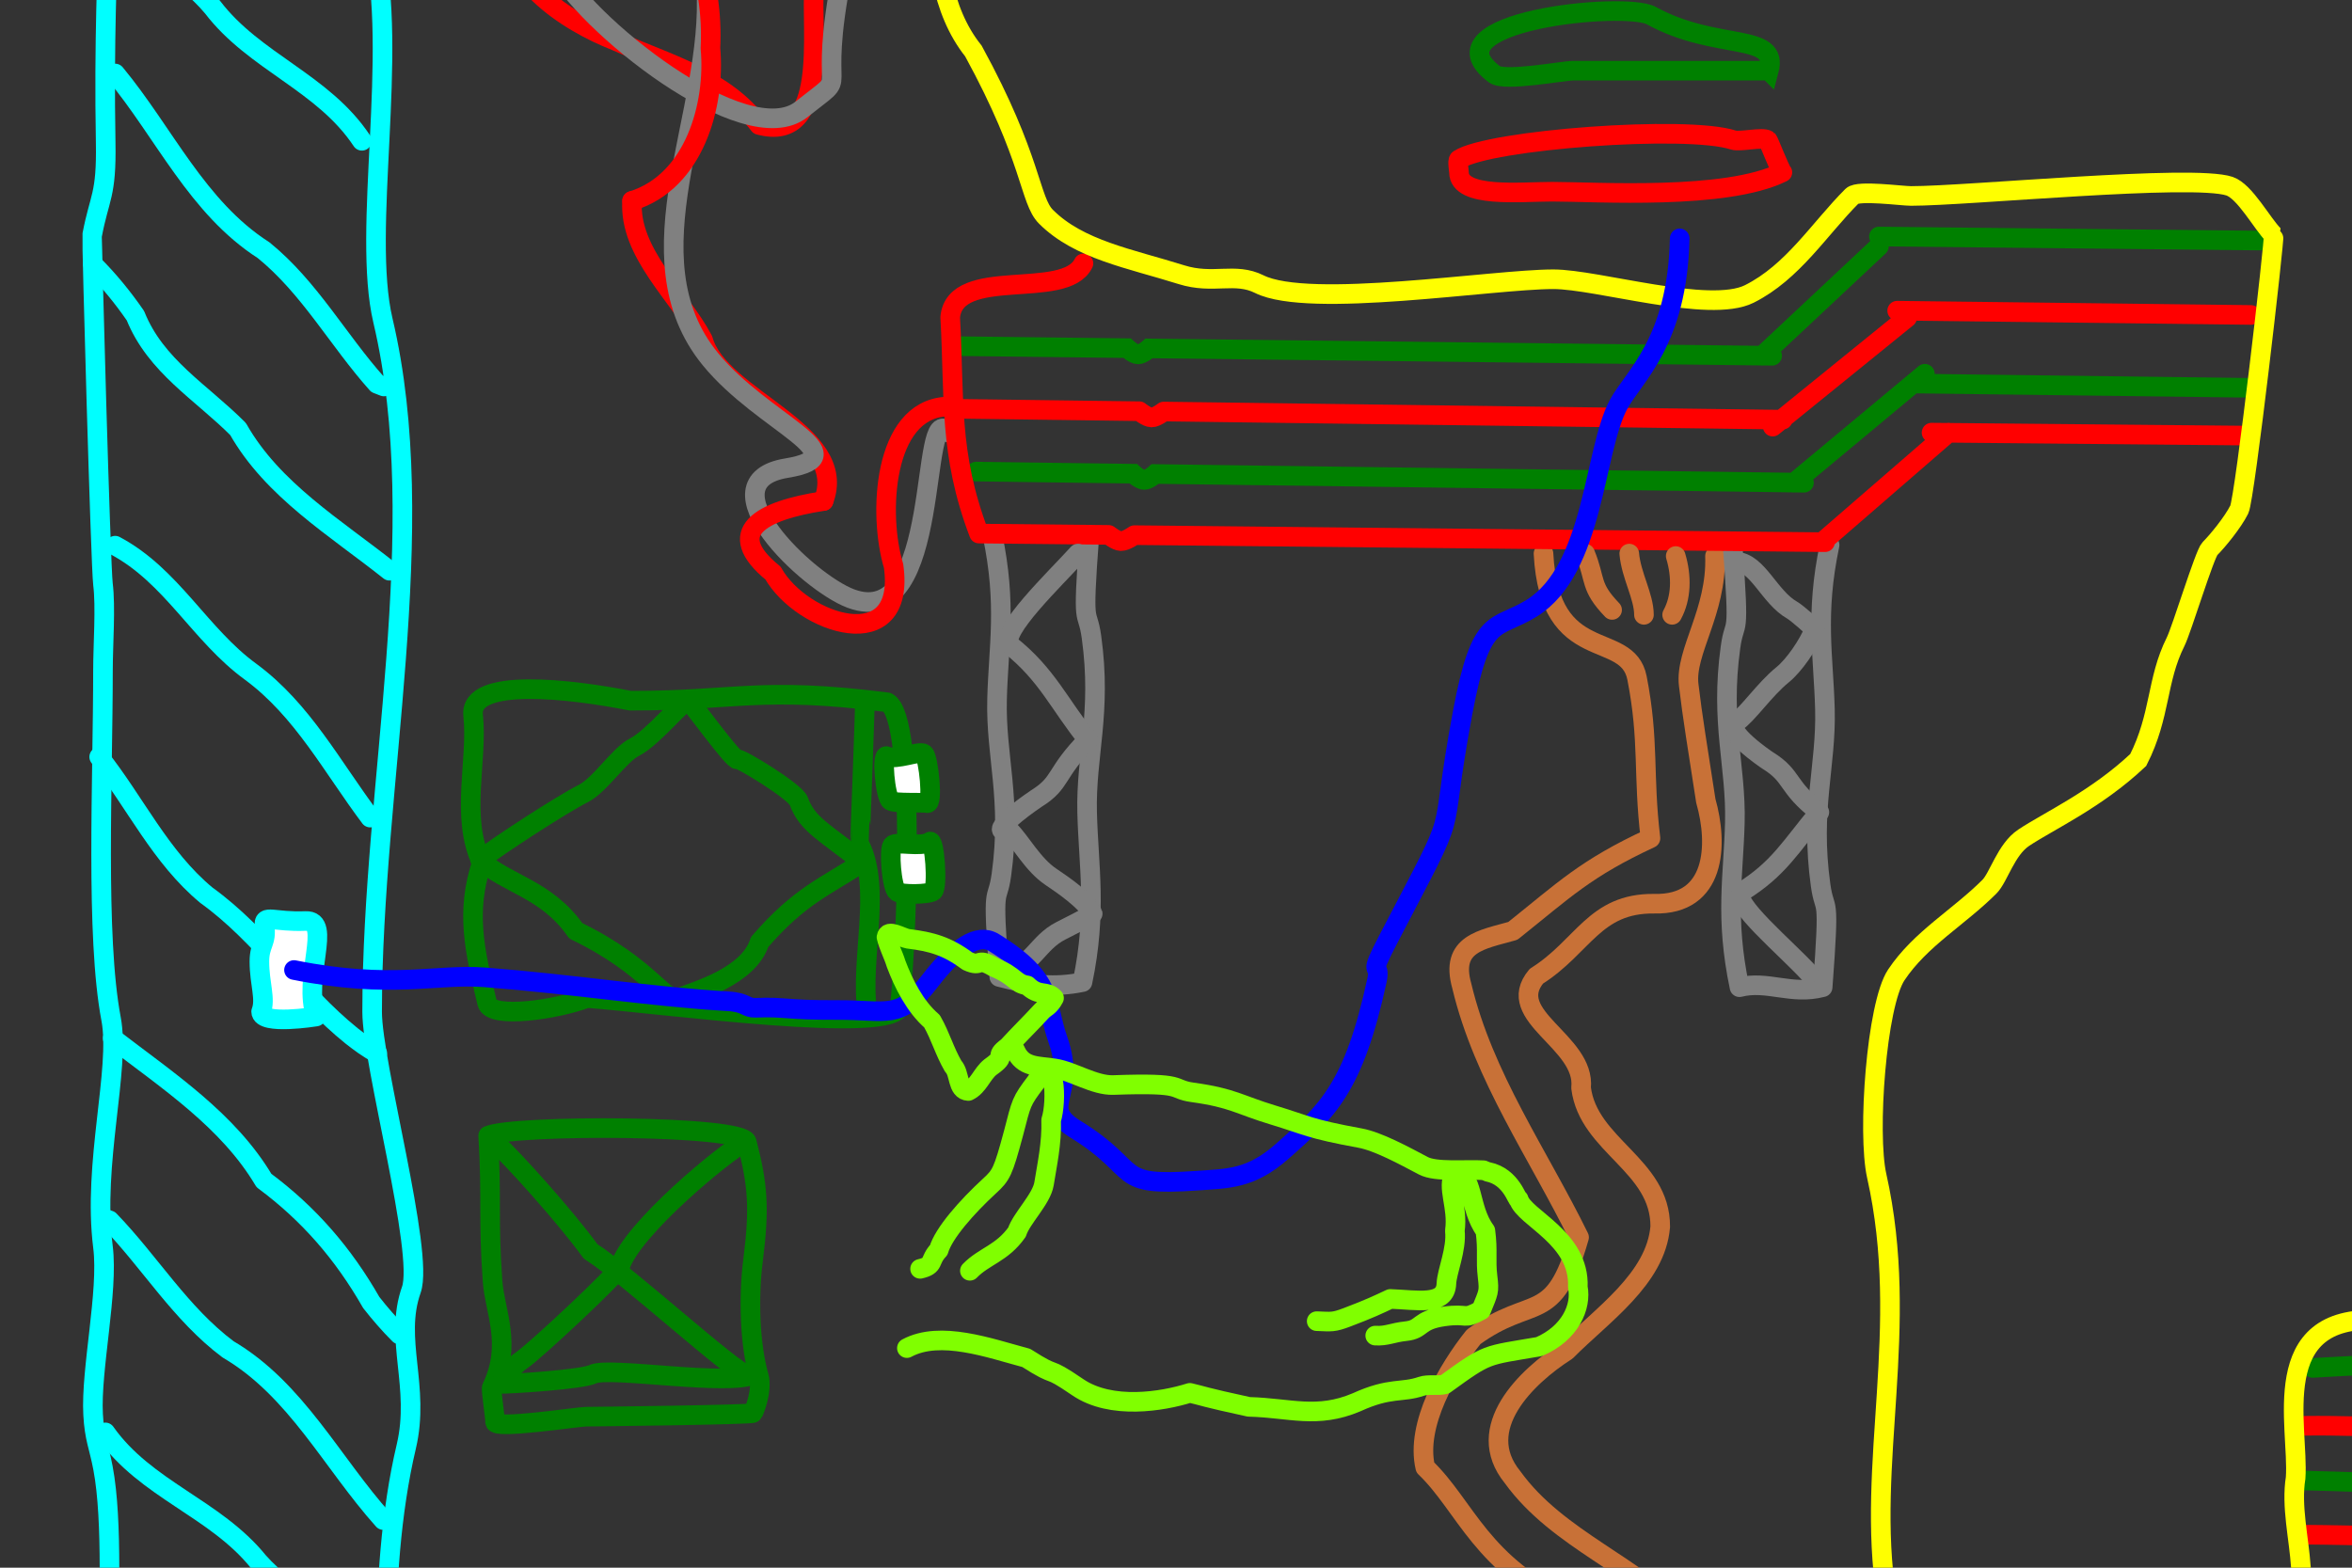 <?xml version="1.0" encoding="UTF-8" standalone="no"?>
<!-- Created with Inkscape (http://www.inkscape.org/) -->

<svg
   xmlns:dc="http://purl.org/dc/elements/1.1/"
   xmlns:cc="http://creativecommons.org/ns#"
   xmlns:rdf="http://www.w3.org/1999/02/22-rdf-syntax-ns#"
   xmlns:svg="http://www.w3.org/2000/svg"
   xmlns="http://www.w3.org/2000/svg"
   xmlns:sodipodi="http://sodipodi.sourceforge.net/DTD/sodipodi-0.dtd"
   xmlns:inkscape="http://www.inkscape.org/namespaces/inkscape"
   width="480"
   height="320"
   id="svg2"
   version="1.1"
   inkscape:version="0.48.0 r9654"
   sodipodi:docname="itnas389.svg"
   inkscape:export-xdpi="90"
   inkscape:export-ydpi="90"
   inkscape:export-filename="itnas389.png">
  <rect width="100%" height="100%" fill="#333333" stroke="none"/>
  <defs
     id="defs4">
    <inkscape:perspective
       sodipodi:type="inkscape:persp3d"
       inkscape:vp_x="0 : 160 : 1"
       inkscape:vp_y="0 : 1000 : 0"
       inkscape:vp_z="480 : 160 : 1"
       inkscape:persp3d-origin="240 : 106.66667 : 1"
       id="perspective8" />
  </defs>
  <sodipodi:namedview
     id="base"
     pagecolor="#ffffff"
     bordercolor="#666666"
     borderopacity="1.0"
     inkscape:pageopacity="1"
     inkscape:pageshadow="2"
     inkscape:zoom="1"
     inkscape:cx="288.16603"
     inkscape:cy="153.10472"
     inkscape:document-units="px"
     inkscape:current-layer="layer1"
     showgrid="false"
     inkscape:snap-nodes="true"
     inkscape:snap-global="false"
     inkscape:snap-grids="true"
     showguides="true"
     inkscape:window-width="1280"
     inkscape:window-height="998"
     inkscape:window-x="1276"
     inkscape:window-y="-4"
     inkscape:window-maximized="1">
    <inkscape:grid
       empspacing="5"
       visible="true"
       enabled="true"
       snapvisiblegridlinesonly="true"
       type="xygrid"
       id="grid2816" />
  </sodipodi:namedview>
  <g
     inkscape:label="Layer 1"
     inkscape:groupmode="layer"
     id="layer1"
     transform="translate(0,0)">
    <path
       style="color:#000000;fill:none;stroke:#00ffff;stroke-width:4;stroke-linecap:round;stroke-linejoin:round;stroke-miterlimit:4;stroke-opacity:1;stroke-dasharray:none;stroke-dashoffset:0;marker:none;visibility:visible;display:inline;overflow:visible;enable-background:accumulate"
       d="M 78.235,310.282 C 67.745,298.588 60.436,283.577 46.534,275.424 36.86,268.181 30.602,257.63 22.338,249.094 l -1.421,-0.49"
       id="path4043"
       inkscape:connector-curvature="0" />
    <path
       style="color:#000000;fill:none;stroke:#00ffff;stroke-width:4;stroke-linecap:round;stroke-linejoin:round;stroke-miterlimit:4;stroke-opacity:1;stroke-dasharray:none;stroke-dashoffset:0;marker:none;visibility:visible;display:inline;overflow:visible;enable-background:accumulate"
       d="m 20.243,154.5 c 7.352,9.278 12.499,20.461 21.875,28.235 11.372,8.191 18.846,20.038 29.659,28.73 1.659,1.289 3.347,2.57 5.222,3.535"
       id="path4045"
       inkscape:connector-curvature="0" />
    <path
       style="color:#000000;fill:none;stroke:#00ffff;stroke-width:4;stroke-linecap:round;stroke-linejoin:round;stroke-miterlimit:4;stroke-opacity:1;stroke-dasharray:none;stroke-dashoffset:0;marker:none;visibility:visible;display:inline;overflow:visible;enable-background:accumulate"
       d="M 79.5,116.5 C 68.498,107.75 55.629,100.024 48.582,87.576 41.109,80.064 31.767,74.73 27.639,64.444 25.073,60.719 22.197,57.202 19,54"
       id="path4047"
       inkscape:connector-curvature="0" />
    <path
       style="color:#000000;fill:none;stroke:#00ffff;stroke-width:4;stroke-linecap:round;stroke-linejoin:round;stroke-miterlimit:4;stroke-opacity:1;stroke-dasharray:none;stroke-dashoffset:0;marker:none;visibility:visible;display:inline;overflow:visible;enable-background:accumulate"
       d="M 73.856,28.739 C 65.925,16.792 51.932,12.678 43.381,1.462 37.262,-5.856 28.458,-9.509 22.644,-17.239"
       id="path4049"
       inkscape:connector-curvature="0" />
    <path
       style="color:#000000;fill:none;stroke:#00ffff;stroke-width:4;stroke-linecap:round;stroke-linejoin:round;stroke-miterlimit:4;stroke-opacity:1;stroke-dasharray:none;stroke-dashoffset:0;marker:none;visibility:visible;display:inline;overflow:visible;enable-background:accumulate"
       d="m 23.5,15 c 10.022,12.098 16.735,27.384 30.305,36.078 9.382,7.618 15.22,18.407 23.141,27.262 l 1.401,0.546"
       id="path4136"
       inkscape:connector-curvature="0" />
    <path
       style="color:#000000;fill:none;stroke:#00ffff;stroke-width:4;stroke-linecap:round;stroke-linejoin:round;stroke-miterlimit:4;stroke-opacity:1;stroke-dasharray:none;stroke-dashoffset:0;marker:none;visibility:visible;display:inline;overflow:visible;enable-background:accumulate"
       d="M 75.547,166.886 C 67.867,156.694 61.772,144.937 51.161,137.127 40.788,129.577 35.071,117.541 23.5,111.386"
       id="path4138"
       inkscape:connector-curvature="0" />
    <path
       style="color:#000000;fill:none;stroke:#00ffff;stroke-width:4;stroke-linecap:round;stroke-linejoin:round;stroke-miterlimit:4;stroke-opacity:1;stroke-dasharray:none;stroke-dashoffset:0;marker:none;visibility:visible;display:inline;overflow:visible;enable-background:accumulate"
       d="m 23,211.948 c 11.189,8.617 23.576,16.727 30.867,29.02 9.196,6.82 16.215,14.958 21.889,24.886 1.781,2.29 3.693,4.48 5.744,6.532"
       id="path4140"
       inkscape:connector-curvature="0" />
    <path
       style="color:#000000;fill:none;stroke:#00ffff;stroke-width:4;stroke-linecap:round;stroke-linejoin:round;stroke-miterlimit:4;stroke-opacity:1;stroke-dasharray:none;stroke-dashoffset:0;marker:none;visibility:visible;display:inline;overflow:visible;enable-background:accumulate"
       d="m 21.5,292.386 c 8.268,11.716 22.372,15.43 31.24,26.398 6.325,7.141 15.23,10.541 21.26,18.102"
       id="path4142"
       inkscape:connector-curvature="0" />
    <path
       style="color:#000000;fill:none;stroke:#c87137;stroke-width:4;stroke-linecap:round;stroke-linejoin:round;stroke-miterlimit:4;stroke-opacity:1;stroke-dasharray:none;stroke-dashoffset:0;marker:none;visibility:visible;display:inline;overflow:visible;enable-background:accumulate"
       d="m 315,113 c 1.215,23.211 17.108,15.31 19.085,25.395 2.521,12.857 1.18,19.691 2.745,32.707 -13.257,6.151 -17.569,10.519 -28.081,18.909 -6.292,1.804 -12.884,2.535 -10.419,11.264 4.418,18.546 15.633,34.373 23.931,51.288 -5.259,18.395 -9.314,11.43 -21.526,20.325 -5.305,6.643 -11.892,17.955 -9.865,26.649 8.289,7.94 11.379,20.085 30.157,28.389"
       id="path9045"
       inkscape:connector-curvature="0"
       sodipodi:nodetypes="csccccccc" />
    <path
       style="color:#000000;fill:none;stroke:#c87137;stroke-width:4;stroke-linecap:round;stroke-linejoin:round;stroke-miterlimit:4;stroke-opacity:1;stroke-dasharray:none;stroke-dashoffset:0;marker:none;visibility:visible;display:inline;overflow:visible;enable-background:accumulate"
       d="m 350,113.5 c 0.39,11.344 -6.164,19.537 -5.371,26.279 0.761,6.471 1.841,12.986 3.497,23.7 2.557,8.951 2.067,21.321 -10.547,20.986 -12.215,-0.128 -14.453,8.785 -24.025,14.794 -6.837,8.167 10.111,13.327 9.113,22.789 1.456,11.818 16.227,15.749 16.155,28.349 -0.893,10.677 -11.927,18.045 -19.143,25.35 -8.205,5.234 -19.126,15.786 -11.012,25.757 9.303,12.9 25.493,18.026 36.065,29.691"
       id="path9047"
       inkscape:connector-curvature="0"
       sodipodi:nodetypes="cscccccccc" />
    <path
       style="color:#000000;fill:none;stroke:#008000;stroke-width:4;stroke-linecap:round;stroke-linejoin:miter;stroke-miterlimit:4;stroke-opacity:1;stroke-dasharray:none;stroke-dashoffset:0;marker:none;visibility:visible;display:inline;overflow:visible;enable-background:accumulate"
       d="m 461.42,49.103 -77.964,-0.825 m 0,2 -23.831,22.338 m 2.042,0 -127.168,-1.498 c 0,0 -1.39,1.23 -2.241,1.224 -0.864,-0.007 -2.256,-1.277 -2.256,-1.277 l -34.394,-0.405"
       id="path3819-8"
       inkscape:connector-curvature="0"
       sodipodi:nodetypes="ccccccscc" />
    <path
       sodipodi:nodetypes="ccccccscc"
       inkscape:connector-curvature="0"
       id="path3821-8"
       d="m 459.372,64.288 -72.196,-0.872 m 2.042,1.414 -27.44,22.252 m 2.042,-1.414 -126.316,-1.664 c 0,0 -1.571,1.223 -2.496,1.214 -0.936,-0.01 -2.5,-1.28 -2.5,-1.28 L 196.32,83.461"
       style="color:#000000;fill:none;stroke:#ff0000;stroke-width:4;stroke-linecap:round;stroke-linejoin:round;stroke-miterlimit:4;stroke-opacity:1;stroke-dasharray:none;stroke-dashoffset:0;marker:none;visibility:visible;display:inline;overflow:visible;enable-background:accumulate" />
    <path
       style="color:#000000;fill:none;stroke:#008000;stroke-width:4;stroke-linecap:round;stroke-linejoin:miter;stroke-miterlimit:4;stroke-opacity:1;stroke-dasharray:none;stroke-dashoffset:0;marker:none;visibility:visible;display:inline;overflow:visible;enable-background:accumulate"
       d="M 458.647,79.155 390.783,78.288 m 2.042,-2 -26.708,22.247 m 2.042,0 -132.406,-1.783 c 0,0 -1.394,1.229 -2.246,1.22 -0.862,-0.009 -2.246,-1.28 -2.246,-1.28 L 199.227,96.26"
       id="path3823-2"
       inkscape:connector-curvature="0"
       sodipodi:nodetypes="ccccccscc" />
    <path
       style="color:#000000;fill:none;stroke:#808080;stroke-width:4;stroke-linecap:round;stroke-linejoin:round;stroke-miterlimit:4;stroke-opacity:1;stroke-dasharray:none;stroke-dashoffset:0;marker:none;visibility:visible;display:inline;overflow:visible;enable-background:accumulate"
       d="m 373.385,111.261 c -3.007,14.278 -1.23,22.701 -0.952,33.526 0.3,11.683 -3.033,20.348 -0.885,35.87 0.886,6.399 1.963,0.475 0.423,20.856 -6.364,1.672 -11.314,-1.454 -16.971,0 -3.007,-14.278 -1.23,-22.701 -0.952,-33.526 0.3,-11.683 -3.033,-20.348 -0.885,-35.87 0.886,-6.399 1.963,-0.475 0.423,-20.856"
       id="path9100"
       inkscape:connector-curvature="0"
       sodipodi:nodetypes="cssccssc" />
    <path
       sodipodi:nodetypes="cssccssc"
       inkscape:connector-curvature="0"
       id="path9102"
       d="m 202.53,109.175 c 3.007,14.278 1.23,22.701 0.952,33.526 -0.3,11.683 3.033,20.348 0.885,35.87 -0.886,6.399 -1.963,0.475 -0.423,20.856 6.364,1.672 11.314,2.198 16.971,1.043 3.007,-14.278 1.23,-23.744 0.952,-34.569 -0.3,-11.683 3.033,-20.348 0.885,-35.87 -0.886,-6.399 -1.963,-0.475 -0.423,-20.856"
       style="color:#000000;fill:none;stroke:#808080;stroke-width:4;stroke-linecap:round;stroke-linejoin:round;stroke-miterlimit:4;stroke-opacity:1;stroke-dasharray:none;stroke-dashoffset:0;marker:none;visibility:visible;display:inline;overflow:visible;enable-background:accumulate" />
    <path
       style="color:#000000;fill:none;stroke:#ff0000;stroke-width:4;stroke-linecap:round;stroke-linejoin:round;stroke-miterlimit:4;stroke-opacity:1;stroke-dasharray:none;stroke-dashoffset:0;marker:none;visibility:visible;display:inline;overflow:visible;enable-background:accumulate"
       d="M 168.071,102.265 C 173.563,88.133 146.734,81.362 143.474,69.365 138.709,60.405 128.291,51.601 129,41"
       id="path5390"
       inkscape:connector-curvature="0" />
    <path
       style="color:#000000;fill:none;stroke:#ff0000;stroke-width:4;stroke-linecap:round;stroke-linejoin:round;stroke-miterlimit:4;stroke-opacity:1;stroke-dasharray:none;stroke-dashoffset:0;marker:none;visibility:visible;display:inline;overflow:visible;enable-background:accumulate"
       d="m 103.94,-16.717 c -2.308,12.028 11.519,21.07 21.75,25.084 10.471,4.688 21.989,7.587 29.245,17.145 14.299,3.809 10.475,-19.38 11.214,-28.392"
       id="path5386"
       inkscape:connector-curvature="0"
       sodipodi:nodetypes="cccc" />
    <path
       style="color:#000000;fill:none;stroke:#808080;stroke-width:4;stroke-linecap:round;stroke-linejoin:round;stroke-miterlimit:4;stroke-opacity:1;stroke-dasharray:none;stroke-dashoffset:0;marker:none;visibility:visible;display:inline;overflow:visible;enable-background:accumulate"
       d="m 172,-6 c -5.7,28.625 2.504,19.614 -8.434,28.33 -11.33,9.028 -44.793,-17.723 -50.61,-29.829 -2.953,-6.146 -3.677,-12.642 1.331,-16.946 12.247,-10.523 28.231,-3.291 29.832,22.04 1.604,25.366 -16.279,54.709 0.833,75.688 10.758,13.189 30.969,19.744 15.562,22.274 -17.16,2.818 4.292,23.319 13.126,26.619 19.036,7.111 13.76,-41.699 19.979,-33.877"
       id="path4541"
       inkscape:connector-curvature="0"
       sodipodi:nodetypes="csssssssc" />
    <path
       sodipodi:nodetypes="ccccccscccc"
       inkscape:connector-curvature="0"
       id="path3825-4"
       d="m 457.949,88.911 -63.753,-0.599 m 3.459,0 -25.791,22.359 m 0.594,0 -140.951,-1.434 c 0,0 -1.747,1.249 -2.75,1.222 -0.936,-0.025 -2.502,-1.275 -2.502,-1.275 l -26.458,-0.269 c -6.231,-16.37 -4.954,-27.789 -5.88,-44.159 1.007,-10.634 23.395,-3.304 27.194,-10.995"
       style="color:#000000;fill:none;stroke:#ff0000;stroke-width:4;stroke-linecap:round;stroke-linejoin:round;stroke-miterlimit:4;stroke-opacity:1;stroke-dasharray:none;stroke-dashoffset:0;marker:none;visibility:visible;display:inline;overflow:visible;enable-background:accumulate" />
    <path
       style="color:#000000;fill:none;stroke:#ff0000;stroke-width:4;stroke-linecap:round;stroke-linejoin:round;stroke-miterlimit:4;stroke-opacity:1;stroke-dasharray:none;stroke-dashoffset:0;marker:none;visibility:visible;display:inline;overflow:visible;enable-background:accumulate"
       d="m 552.438,312.124 c -30.467,3.414 -56.992,1.287 -83.003,1.131"
       id="path7397"
       inkscape:connector-curvature="0"
       sodipodi:nodetypes="cc" />
    <path
       style="color:#000000;fill:none;stroke:#ff0000;stroke-width:4;stroke-linecap:round;stroke-linejoin:round;stroke-miterlimit:4;stroke-opacity:1;stroke-dasharray:none;stroke-dashoffset:0;marker:none;visibility:visible;display:inline;overflow:visible;enable-background:accumulate"
       d="m 512.757,290.449 c -21.695,1.702 -28.192,0.414 -42.304,0.584"
       id="path7399"
       inkscape:connector-curvature="0"
       sodipodi:nodetypes="cc" />
    <path
       style="color:#000000;fill:none;stroke:#008000;stroke-width:4;stroke-linecap:round;stroke-linejoin:miter;stroke-miterlimit:4;stroke-opacity:1;stroke-dasharray:none;stroke-dashoffset:0;marker:none;visibility:visible;display:inline;overflow:visible;enable-background:accumulate"
       d="m 471.968,279.22 c 32.125,-1.948 69.834,-1.718 98.069,0.454"
       id="path7389"
       inkscape:connector-curvature="0"
       sodipodi:nodetypes="cc" />
    <path
       style="color:#000000;fill:none;stroke:#008000;stroke-width:4;stroke-linecap:round;stroke-linejoin:miter;stroke-miterlimit:4;stroke-opacity:1;stroke-dasharray:none;stroke-dashoffset:0;marker:none;visibility:visible;display:inline;overflow:visible;enable-background:accumulate"
       d="m 469.786,302.197 c 36.878,0.921 73.766,3.891 110.751,1.535"
       id="path7393"
       inkscape:connector-curvature="0"
       sodipodi:nodetypes="cc" />
    <path
       style="color:#000000;fill:none;stroke:#ffff00;stroke-width:4;stroke-linecap:round;stroke-linejoin:miter;stroke-miterlimit:4;stroke-opacity:1;stroke-dasharray:none;stroke-dashoffset:0;marker:none;visibility:visible;display:inline;overflow:visible;enable-background:accumulate"
       d="m 485.496,269.45 c -23.085,-1.188 -16.262,21.74 -17.002,32.219 -1.857,11.578 6.388,25.463 -4.941,35.206 -4.108,11.787 1.479,12.053 -0.71,24 -15.621,8 -40.474,8.5 -40.474,8.5"
       id="path3657"
       inkscape:connector-curvature="0"
       sodipodi:nodetypes="ccccc" />
    <path
       style="color:#000000;fill:none;stroke:#00ffff;stroke-width:4;stroke-linecap:round;stroke-linejoin:round;stroke-miterlimit:4;stroke-opacity:1;stroke-dasharray:none;stroke-dashoffset:0;marker:none;visibility:visible;display:inline;overflow:visible;enable-background:accumulate"
       d="m 19.361,-62.579 c 5.263,35.771 1.447,49.838 2.206,91.644 0.198,10.931 -1.271,11.069 -2.757,18.911 -0.121,0.639 1.727,67.492 2.206,71.279 0.581,4.596 0,12.55 0,17.456 0,22.476 -1.554,54.352 1.654,71.279 1.944,10.255 -3.813,29.461 -1.654,46.55 1.144,9.056 -2.509,25.008 -2.015,34.178 0.267,4.96 1.16,6.406 2.015,10.917 2.077,10.958 1.103,29.344 1.103,42.185"
       id="path9150"
       inkscape:connector-curvature="0"
       sodipodi:nodetypes="cssssssssc" />
    <path
       style="color:#000000;fill:none;stroke:#00ffff;stroke-width:4;stroke-linecap:round;stroke-linejoin:round;stroke-miterlimit:4;stroke-opacity:1;stroke-dasharray:none;stroke-dashoffset:0;marker:none;visibility:visible;display:inline;overflow:visible;enable-background:accumulate"
       d="m 76.091,-11.665 c 5.324,22.56 -2.304,58.609 2.06,77.098 10.082,42.718 -2.206,94.418 -2.206,141.103 0,10.585 10.665,49.204 8,56.732 -3.589,10.139 1.86,19.757 -1.03,32.003 -3.189,13.511 -4.12,28.622 -4.12,42.185"
       id="path8944"
       inkscape:connector-curvature="0"
       sodipodi:nodetypes="cssssc" />
    <path
       style="color:#000000;fill:none;stroke:#c87137;stroke-width:4;stroke-linecap:round;stroke-linejoin:round;stroke-miterlimit:4;stroke-opacity:1;stroke-dasharray:none;stroke-dashoffset:0;marker:none;visibility:visible;display:inline;overflow:visible;enable-background:accumulate"
       d="m 323.5,113 c 2.241,5.489 0.891,6.695 5.5,11.5"
       id="path4113"
       inkscape:connector-curvature="0"
       sodipodi:nodetypes="cc" />
    <path
       style="color:#000000;fill:none;stroke:#ffff00;stroke-width:4;stroke-linecap:round;stroke-linejoin:miter;stroke-miterlimit:4;stroke-opacity:1;stroke-dasharray:none;stroke-dashoffset:0;marker:none;visibility:visible;display:inline;overflow:visible;enable-background:accumulate"
       d="m 385,326 c -4.265,-27.276 5,-54.816 -2,-86 -1.94,-8.644 -0.055,-34.918 4,-41 4.906,-7.359 12.755,-11.755 19,-18 1.905,-1.905 3.366,-7.577 7,-10 5.193,-3.462 14.754,-7.754 23.375,-15.872 C 440.995,146.009 440.062,138.877 444,131 c 1.253,-2.506 5.922,-17.922 7,-19 1.553,-1.553 4.664,-5.327 6,-8 1.138,-2.277 7.286,-55.714 7,-56 -2.321,-2.321 -5.86,-8.953 -9,-10 -7.519,-2.506 -53.411,2 -65,2 -1.912,0 -10.783,-1.217 -12,0 -6.725,6.725 -12.096,15.548 -21,20 -8.167,4.083 -30.978,-3 -40,-3 -12.358,0 -49.823,6.089 -60,1 -4.979,-2.489 -9.407,0.11 -15.893,-1.928 C 230.598,52.77 220.204,50.982 213.464,44.243 210.076,40.854 210.732,32.497 198.655,10.415 185.328,-6.284 194.099,-35.604 189,-56"
       id="path5938"
       inkscape:connector-curvature="0"
       sodipodi:nodetypes="csssscsssssssssssscc" />
    <path
       style="color:#000000;fill:none;stroke:#ff0000;stroke-width:4;stroke-linecap:round;stroke-linejoin:round;stroke-miterlimit:4;stroke-opacity:1;stroke-dasharray:none;stroke-dashoffset:0;marker:none;visibility:visible;display:inline;overflow:visible;enable-background:accumulate"
       d="m 193,83 c -12.813,0.801 -13.812,22.055 -10.64,32.507 2.672,18.896 -18.697,11.951 -24.603,1.473 -10.201,-8.321 -2.655,-12.734 10.314,-14.714"
       id="path5392"
       inkscape:connector-curvature="0"
       sodipodi:nodetypes="cccc" />
    <path
       style="color:#000000;fill:none;stroke:#ff0000;stroke-width:4;stroke-linecap:round;stroke-linejoin:round;stroke-miterlimit:4;stroke-opacity:1;stroke-dasharray:none;stroke-dashoffset:0;marker:none;visibility:visible;display:inline;overflow:visible;enable-background:accumulate"
       d="m 129,41 c 12.693,-3.897 17.055,-19.607 15.986,-31.146 0.696,-14.022 -4.095,-29.49 -17.403,-36.231 -9.183,-9.71 -27.104,-4.259 -23.644,9.659"
       id="path5388"
       inkscape:connector-curvature="0" />
    <path
       style="fill:none;stroke:#c87137;stroke-width:4;stroke-linecap:round;stroke-linejoin:round;stroke-opacity:1;color:#000000;stroke-miterlimit:4;stroke-dasharray:none;stroke-dashoffset:0;marker:none;visibility:visible;display:inline;overflow:visible;enable-background:accumulate"
       d="m 332.5,113 c 0.39,4.499 3,8.714 3,12.5"
       id="path4115"
       inkscape:connector-curvature="0" />
    <path
       style="color:#000000;fill:#ffffff;stroke:#00ffff;stroke-width:4;stroke-linecap:round;stroke-linejoin:round;stroke-miterlimit:4;stroke-opacity:1;stroke-dashoffset:0;marker:none;visibility:visible;display:inline;overflow:visible;enable-background:accumulate"
       d="m 54,189 c -0.354,-2.475 1.884,-0.727 8.379,-1 5.57,-0.234 -0.705,11.582 2.121,19.5 0,0 -11.207,1.828 -11.207,-1 1.01,-2.62 -0.354,-5.675 -0.354,-10.244 0,-3.536 1.556,-3.791 1.061,-7.256 z"
       id="rect4167"
       inkscape:connector-curvature="0"
       sodipodi:nodetypes="ssccss" />
    <path
       style="color:#000000;fill:none;stroke:#008000;stroke-width:4;stroke-linecap:round;stroke-linejoin:round;stroke-miterlimit:4;stroke-opacity:1;stroke-dasharray:none;stroke-dashoffset:0;marker:none;visibility:visible;display:inline;overflow:visible;enable-background:accumulate"
       d="m 99.631,231.817 c 0.786,13.076 -0.043,16.726 0.899,29.777 0.446,6.172 4.061,12.803 -0.178,21.645 -0.174,0.362 0.762,6.586 0.681,6.968 -0.341,1.62 16.978,-1.03 18.535,-1.03 0.761,0 33.981,-0.374 34.143,-0.758 1.772,-4.189 1.36,-6.765 1.2,-7.319 -1.925,-6.666 -2.179,-16.355 -1.233,-23.792 1.382,-10.867 0.961,-15.543 -1.28,-24.213 -0.896,-3.468 -47.343,-3.564 -52.766,-1.28 z"
       id="path9210"
       inkscape:connector-curvature="0"
       sodipodi:nodetypes="cssssssssc" />
    <path
       style="color:#000000;fill:none;stroke:#008000;stroke-width:4;stroke-linecap:round;stroke-linejoin:round;stroke-miterlimit:4;stroke-opacity:1;stroke-dasharray:none;stroke-dashoffset:0;marker:none;visibility:visible;display:inline;overflow:visible;enable-background:accumulate"
       d="m 181.085,143.356 c -25.969,-3.299 -30.918,-0.301 -52.467,-0.331 -11.838,-2.336 -32.914,-4.939 -32.06,2.996 0.992,9.22 -2.701,20.715 1.765,30.121 -3.305,9.984 -1.497,17.81 1.095,28.598 0.795,3.308 14.25,1.33 20.393,-1.019 15.586,1.176 63.231,7.699 63.819,1.659 1.255,-9.913 3.514,-59.063 -2.546,-62.024 z"
       id="path9210-1"
       inkscape:connector-curvature="0"
       sodipodi:nodetypes="ccscsccc" />
    <path
       style="color:#000000;fill:none;stroke:#ff0000;stroke-width:4;stroke-linecap:round;stroke-linejoin:round;stroke-miterlimit:4;stroke-opacity:1;stroke-dasharray:none;stroke-dashoffset:0;marker:none;visibility:visible;display:inline;overflow:visible;enable-background:accumulate"
       d="m 363.75,35.179 c -11.565,5.725 -38,3.955 -47,3.955 -6.476,0 -19,1.352 -19,-3.955 0,-0.402 -0.39,-2.38 0,-2.637 6.107,-4.026 46.549,-7.07 56,-3.955 1.338,0.441 5.952,-0.691 7,0 0.229,0.151 2.424,5.959 3,6.592 z"
       id="path5506"
       inkscape:connector-curvature="0"
       sodipodi:nodetypes="csssssc" />
    <path
       style="color:#000000;fill:none;stroke:#008000;stroke-width:4;stroke-linecap:round;stroke-linejoin:miter;stroke-miterlimit:4;stroke-opacity:1;stroke-dasharray:none;stroke-dashoffset:0;marker:none;visibility:visible;display:inline;overflow:visible;enable-background:accumulate"
       d="m 361,14.428 c -9.333,0 -36,0 -40,0 -1.949,0 -13.957,2.28 -16,0.749 -14.473,-10.845 26.618,-14.953 32,-11.989 13.302,7.326 26.12,3.297 24,11.24 z"
       id="path5508"
       inkscape:connector-curvature="0"
       sodipodi:nodetypes="csssc" />
    <path
       style="fill:none;stroke:#c87137;stroke-width:4;stroke-linecap:round;stroke-linejoin:round;stroke-opacity:1;color:#000000;stroke-miterlimit:4;stroke-dasharray:none;stroke-dashoffset:0;marker:none;visibility:visible;display:inline;overflow:visible;enable-background:accumulate"
       d="m 341.983,113.5 c 1.246,4.138 1.176,8.519 -0.73,12"
       id="path4117"
       inkscape:connector-curvature="0" />
    <path
       style="color:#000000;fill:none;stroke:#008000;stroke-width:4;stroke-linecap:round;stroke-linejoin:round;stroke-miterlimit:4;stroke-opacity:1;stroke-dasharray:none;stroke-dashoffset:0;marker:none;visibility:visible;display:inline;overflow:visible;enable-background:accumulate"
       d="m 101,233.12 c 3.644,3.309 14.518,15.384 19.527,22.323 7.38,4.632 29.226,24.73 31.973,25.177"
       id="path4022"
       inkscape:connector-curvature="0"
       sodipodi:nodetypes="ccc" />
    <path
       style="color:#000000;fill:none;stroke:#008000;stroke-width:4;stroke-linecap:round;stroke-linejoin:round;stroke-miterlimit:4;stroke-opacity:1;stroke-dasharray:none;stroke-dashoffset:0;marker:none;visibility:visible;display:inline;overflow:visible;enable-background:accumulate"
       d="m 154,280.5 c -4.847,2.604 -29.77,-1.615 -33,0 -2.093,1.047 -16.088,2 -19.5,2"
       id="path3953"
       inkscape:connector-curvature="0" />
    <path
       style="color:#000000;fill:none;stroke:#008000;stroke-width:4;stroke-linecap:round;stroke-linejoin:round;stroke-miterlimit:4;stroke-opacity:1;stroke-dasharray:none;stroke-dashoffset:0;marker:none;visibility:visible;display:inline;overflow:visible;enable-background:accumulate"
       d="m 98,175.5 c 3.46,-2.725 16.65,-11.325 21,-13.5 3.459,-1.73 7.362,-7.931 10.5,-9.5 3.794,-1.897 10.183,-9.908 11,-9.5 0.456,0.228 9.446,12.682 10,12 0.336,-0.413 11.797,6.553 12.5,8.5 1.759,4.87 5.376,6.376 13,12.5 -7.361,4.931 -12.691,6.691 -20.975,16.285 -2.284,7.094 -13.082,9.993 -16.279,11.329 C 135.549,204.951 132.988,197.488 117.5,190 111.564,181.417 103.159,180.396 98,175.5 z"
       id="path4033"
       inkscape:connector-curvature="0"
       sodipodi:nodetypes="csssssccccc" />
    <path
       style="fill:none;stroke:#008000;stroke-width:4;stroke-linecap:round;stroke-linejoin:round;stroke-opacity:1;color:#000000;stroke-miterlimit:4;stroke-dasharray:none;stroke-dashoffset:0;marker:none;visibility:visible;display:inline;overflow:visible;enable-background:accumulate"
       d="m 177,206.5 c -1.527,-10.651 2.987,-25.026 -1.5,-34 -0.04,-0.08 1,-26.08 1,-29.5"
       id="path3978"
       inkscape:connector-curvature="0" />
    <path
       style="color:#000000;fill:none;stroke:#008000;stroke-width:4;stroke-linecap:round;stroke-linejoin:round;stroke-miterlimit:4;stroke-opacity:1;stroke-dasharray:none;stroke-dashoffset:0;marker:none;visibility:visible;display:inline;overflow:visible;enable-background:accumulate"
       d="m 102.5,282.12 c 1.557,-1.862 2.09,-3.227 4,-4.5 2.66,-1.774 19.559,-17.566 20,-19 2.394,-7.788 21.81,-23.655 25.5,-25.5"
       id="path4003"
       inkscape:connector-curvature="0"
       sodipodi:nodetypes="cssc" />
    <path
       sodipodi:nodetypes="ssscs"
       inkscape:connector-curvature="0"
       id="path4221"
       d="m 189.186,163.939 c -0.813,-0.214 -6.524,0.097 -7.419,-0.466 -1.111,-0.698 -1.893,-9.67 -0.806,-9.118 1.858,0.943 6.75,-1.22 7.634,-0.494 0.884,0.726 1.942,10.432 0.592,10.077 z"
       style="color:#000000;fill:#ffffff;stroke:#008000;stroke-width:4;stroke-linecap:round;stroke-linejoin:round;stroke-miterlimit:4;stroke-opacity:1;stroke-dashoffset:0;marker:none;visibility:visible;display:inline;overflow:visible;enable-background:accumulate" />
    <path
       style="color:#000000;fill:#ffffff;stroke:#008000;stroke-width:4;stroke-linecap:round;stroke-linejoin:round;stroke-miterlimit:4;stroke-opacity:1;stroke-dashoffset:0;marker:none;visibility:visible;display:inline;overflow:visible;enable-background:accumulate"
       d="m 183.075,182.032 c 0.846,0.632 6.577,0.577 7.374,-0.118 0.989,-0.863 0.287,-10.816 -0.701,-10.101 -1.688,1.221 -6.857,-0.153 -7.617,0.702 -0.76,0.855 -0.174,8.682 0.944,9.518 z"
       id="path4201"
       inkscape:connector-curvature="0"
       sodipodi:nodetypes="ssscs" />
    <path
       style="color:#000000;fill:none;stroke:#808080;stroke-width:4;stroke-linecap:round;stroke-linejoin:round;stroke-miterlimit:4;stroke-opacity:1;stroke-dasharray:none;stroke-dashoffset:0;marker:none;visibility:visible;display:inline;overflow:visible;enable-background:accumulate"
       d="m 220,113 c -4.693,5.166 -16.166,16.117 -13.881,18.677 7.619,6.06 9.971,12.002 15.881,19.323 -6.873,6.937 -5.204,8.704 -10.5,12 -0.619,0.385 -7.979,5.521 -7,6.5 0.25,0.25 1.25,-0.25 1.5,0 2.393,2.393 4.785,7.023 8.5,9.5 2.369,1.579 7.221,4.943 8.5,7.5 0.091,0.182 -5.661,3.081 -6.5,3.5 -4.74,2.37 -6.05,7.5 -10.5,7.5"
       id="path4068"
       inkscape:connector-curvature="0"
       sodipodi:nodetypes="cccsssscsc" />
    <path
       style="color:#000000;fill:none;stroke:#0000ff;stroke-width:4;stroke-linecap:round;stroke-linejoin:round;stroke-miterlimit:4;stroke-opacity:1;stroke-dasharray:none;stroke-dashoffset:0;marker:none;visibility:visible;display:inline;overflow:visible;enable-background:accumulate"
       d="m 342.792,48.66 c -0.434,21.147 -9.37,28.138 -12.477,33.894 -5.075,9.404 -4.932,33.626 -17.692,41.571 -7.447,4.637 -10.317,1.029 -14.109,21.258 -5.494,29.302 0.397,16.419 -15.01,45.988 -4.676,8.975 -1.562,4.437 -2.502,8.781 -4.703,21.737 -9.991,26.626 -19.392,34.91 -6.398,5.638 -10.98,5.487 -17.244,5.935 -17.633,1.26 -11.116,-2.027 -24.865,-10.485 -7.631,-4.695 0.395,-6.868 -3.591,-18.245 -2.763,-7.887 -0.678,-12.21 -13.032,-19.85 -3.332,-2.061 -7.766,0.907 -13.12,7.87 -6.21,8.077 -8.583,5.827 -18.998,5.876 -10.55,0.05 -10.253,-0.701 -16.577,-0.452 -1.971,0.077 -1.892,-1.115 -5.622,-1.328 C 133.418,203.52 116.661,200.862 99,199.5 88.884,198.72 80,202 60,198"
       id="path9043"
       inkscape:connector-curvature="0"
       sodipodi:nodetypes="csssssssssssssssc" />
    <path
       style="color:#000000;fill:none;stroke:#808080;stroke-width:4;stroke-linecap:round;stroke-linejoin:round;stroke-miterlimit:4;stroke-opacity:1;stroke-dasharray:none;stroke-dashoffset:0;marker:none;visibility:visible;display:inline;overflow:visible;enable-background:accumulate"
       d="m 369.294,198.75 c -4.693,-5.166 -16.166,-14.667 -13.881,-16.687 7.619,-4.712 9.971,-9.225 15.881,-16.274 -6.873,-5.299 -5.204,-7.244 -10.5,-10.539 -0.619,-0.385 -8.979,-6.138 -6.543,-7.78 2.436,-1.642 5.828,-6.729 9.543,-9.737 2.369,-1.918 5.221,-6.1 6.5,-9.231 0.091,-0.222 -3.661,-3.453 -4.5,-3.924 -4.74,-2.663 -7.05,-9.787 -11.5,-9.924"
       id="path4068-4"
       inkscape:connector-curvature="0"
       sodipodi:nodetypes="cccscscsc" />
    <path
       inkscape:connector-curvature="0"
       style="fill:none;stroke:#80ff00;stroke-width:4;stroke-linecap:round;stroke-linejoin:round;stroke-miterlimit:4;stroke-opacity:1;stroke-dasharray:none"
       d="m 185.078,275.177 c 6.83,-3.678 16.883,0.011 24.359,2.008 7.067,4.511 3.39,1.107 10.504,5.969 6.805,4.65 17.291,2.928 22.89,1.157 2.841,0.661 2.527,0.794 12.03,2.857 8.462,0.221 13.902,2.5 21.999,-0.935 6.932,-3.159 9.16,-1.856 13.254,-3.268 1.341,-0.462 3.38,-0.029 4.754,-0.39 8.989,-6.504 8.121,-5.788 19.229,-7.699 6.375,-2.728 8.706,-8.182 7.909,-12.151 0.451,-10.074 -10.986,-14.116 -12.072,-17.928 -0.277,0.471 -1.393,-4.605 -6.269,-5.593"
       id="path4123"
       sodipodi:nodetypes="ccscccsccccc" />
    <path
       inkscape:connector-curvature="0"
       style="fill:none;stroke:#80ff00;stroke-width:4;stroke-linecap:round;stroke-linejoin:round;stroke-miterlimit:4;stroke-opacity:1;stroke-dasharray:none"
       d="m 197.938,259.395 c 2.917,-3.004 6.548,-3.537 9.62,-7.898 0.886,-2.806 5.013,-6.733 5.512,-9.876 0.618,-3.89 1.607,-8.288 1.448,-12.984 1.252,-3.799 0.858,-14.688 -3.016,-7.903 -3.185,4.205 -3.002,4.215 -4.668,10.604 -2.13,7.903 -2.488,8.537 -4.881,10.736 -4.629,4.257 -9.399,9.663 -10.373,13.078 -2.111,2.231 -0.705,3.123 -3.808,3.848"
       id="path2956"
       sodipodi:nodetypes="ccscccscc" />
    <path
       style="fill:none;stroke:#80ff00;stroke-width:4;stroke-linecap:round;stroke-linejoin:round;stroke-miterlimit:4;stroke-opacity:1;stroke-dasharray:none"
       d="m 209.655,201.151 c -2.564,-0.389 -2.234,-1.826 -6.807,-3.729 -3.696,-2.196 -2.321,0.171 -5.398,-1.234 -4.193,-3.097 -7.291,-3.961 -12.153,-4.565 -1.249,-0.195 -4.125,-2.085 -4.382,-0.329 0.437,1.879 1.403,3.596 1.961,5.444 1.513,4.022 3.883,8.765 7.326,11.716 1.809,3.193 2.505,6.034 4.341,9.21 1.388,1.397 0.762,4.913 3.068,5.035 2.111,-1.018 2.741,-3.467 4.51,-4.876 3.852,-2.725 0.317,-1.763 3.552,-4.165 2.12,-2.326 4.76,-4.918 6.886,-7.234 0.828,-0.893 1.576,-0.88 2.55,-2.707 -1.551,-1.688 -3.009,-0.156 -5.455,-2.567 z"
       id="path2942-1"
       inkscape:connector-curvature="0"
       sodipodi:nodetypes="cccccccccccccc" />
    <path
       inkscape:connector-curvature="0"
       style="color:#000000;fill:none;stroke:#80ff00;stroke-width:4;stroke-linecap:round;stroke-linejoin:round;stroke-miterlimit:4;stroke-opacity:1;stroke-dasharray:none;stroke-dashoffset:0;marker:none;visibility:visible;display:inline;overflow:visible;enable-background:accumulate"
       d="m 207.198,214.402 c 1.559,3.545 4.494,3.131 8.074,3.686 3.716,0.576 8.077,3.532 11.949,3.391 15.202,-0.556 11.472,0.849 16.169,1.499 8.26,1.143 9.429,2.513 16.519,4.652 6.864,2.071 7.111,2.751 17.655,4.679 3.668,0.671 8.955,3.555 12.915,5.648 2.569,1.357 8.653,0.692 12.276,0.911"
       id="path2833"
       sodipodi:nodetypes="csssssss" />
    <path
       inkscape:connector-curvature="0"
       style="fill:none;stroke:#80ff00;stroke-width:4;stroke-linecap:round;stroke-linejoin:round;stroke-miterlimit:4;stroke-opacity:1;stroke-dasharray:none"
       d="m 280.66,272.625 c 2.356,0.147 3.469,-0.611 6.242,-0.902 3.5,-0.367 2.385,-2.24 7.793,-3.007 5.204,-0.738 3.687,0.85 7.582,-1.275 1.504,-3.719 1.688,-3.716 1.314,-6.782 -0.437,-3.587 0.108,-5.202 -0.453,-9.432 -3.531,-4.8 -2.293,-11.701 -6.315,-11.746 -1.658,2.978 0.784,6.713 0.087,11.757 0.416,3.743 -1.632,8.319 -1.726,10.773 -0.176,4.624 -5.954,3.321 -11.453,3.13 -2.537,1.187 -4.172,1.987 -8.827,3.751 -2.806,1.063 -3.147,0.9 -6.191,0.787"
       id="path2958-6"
       sodipodi:nodetypes="csscscccscsc" />
  </g>
</svg>
